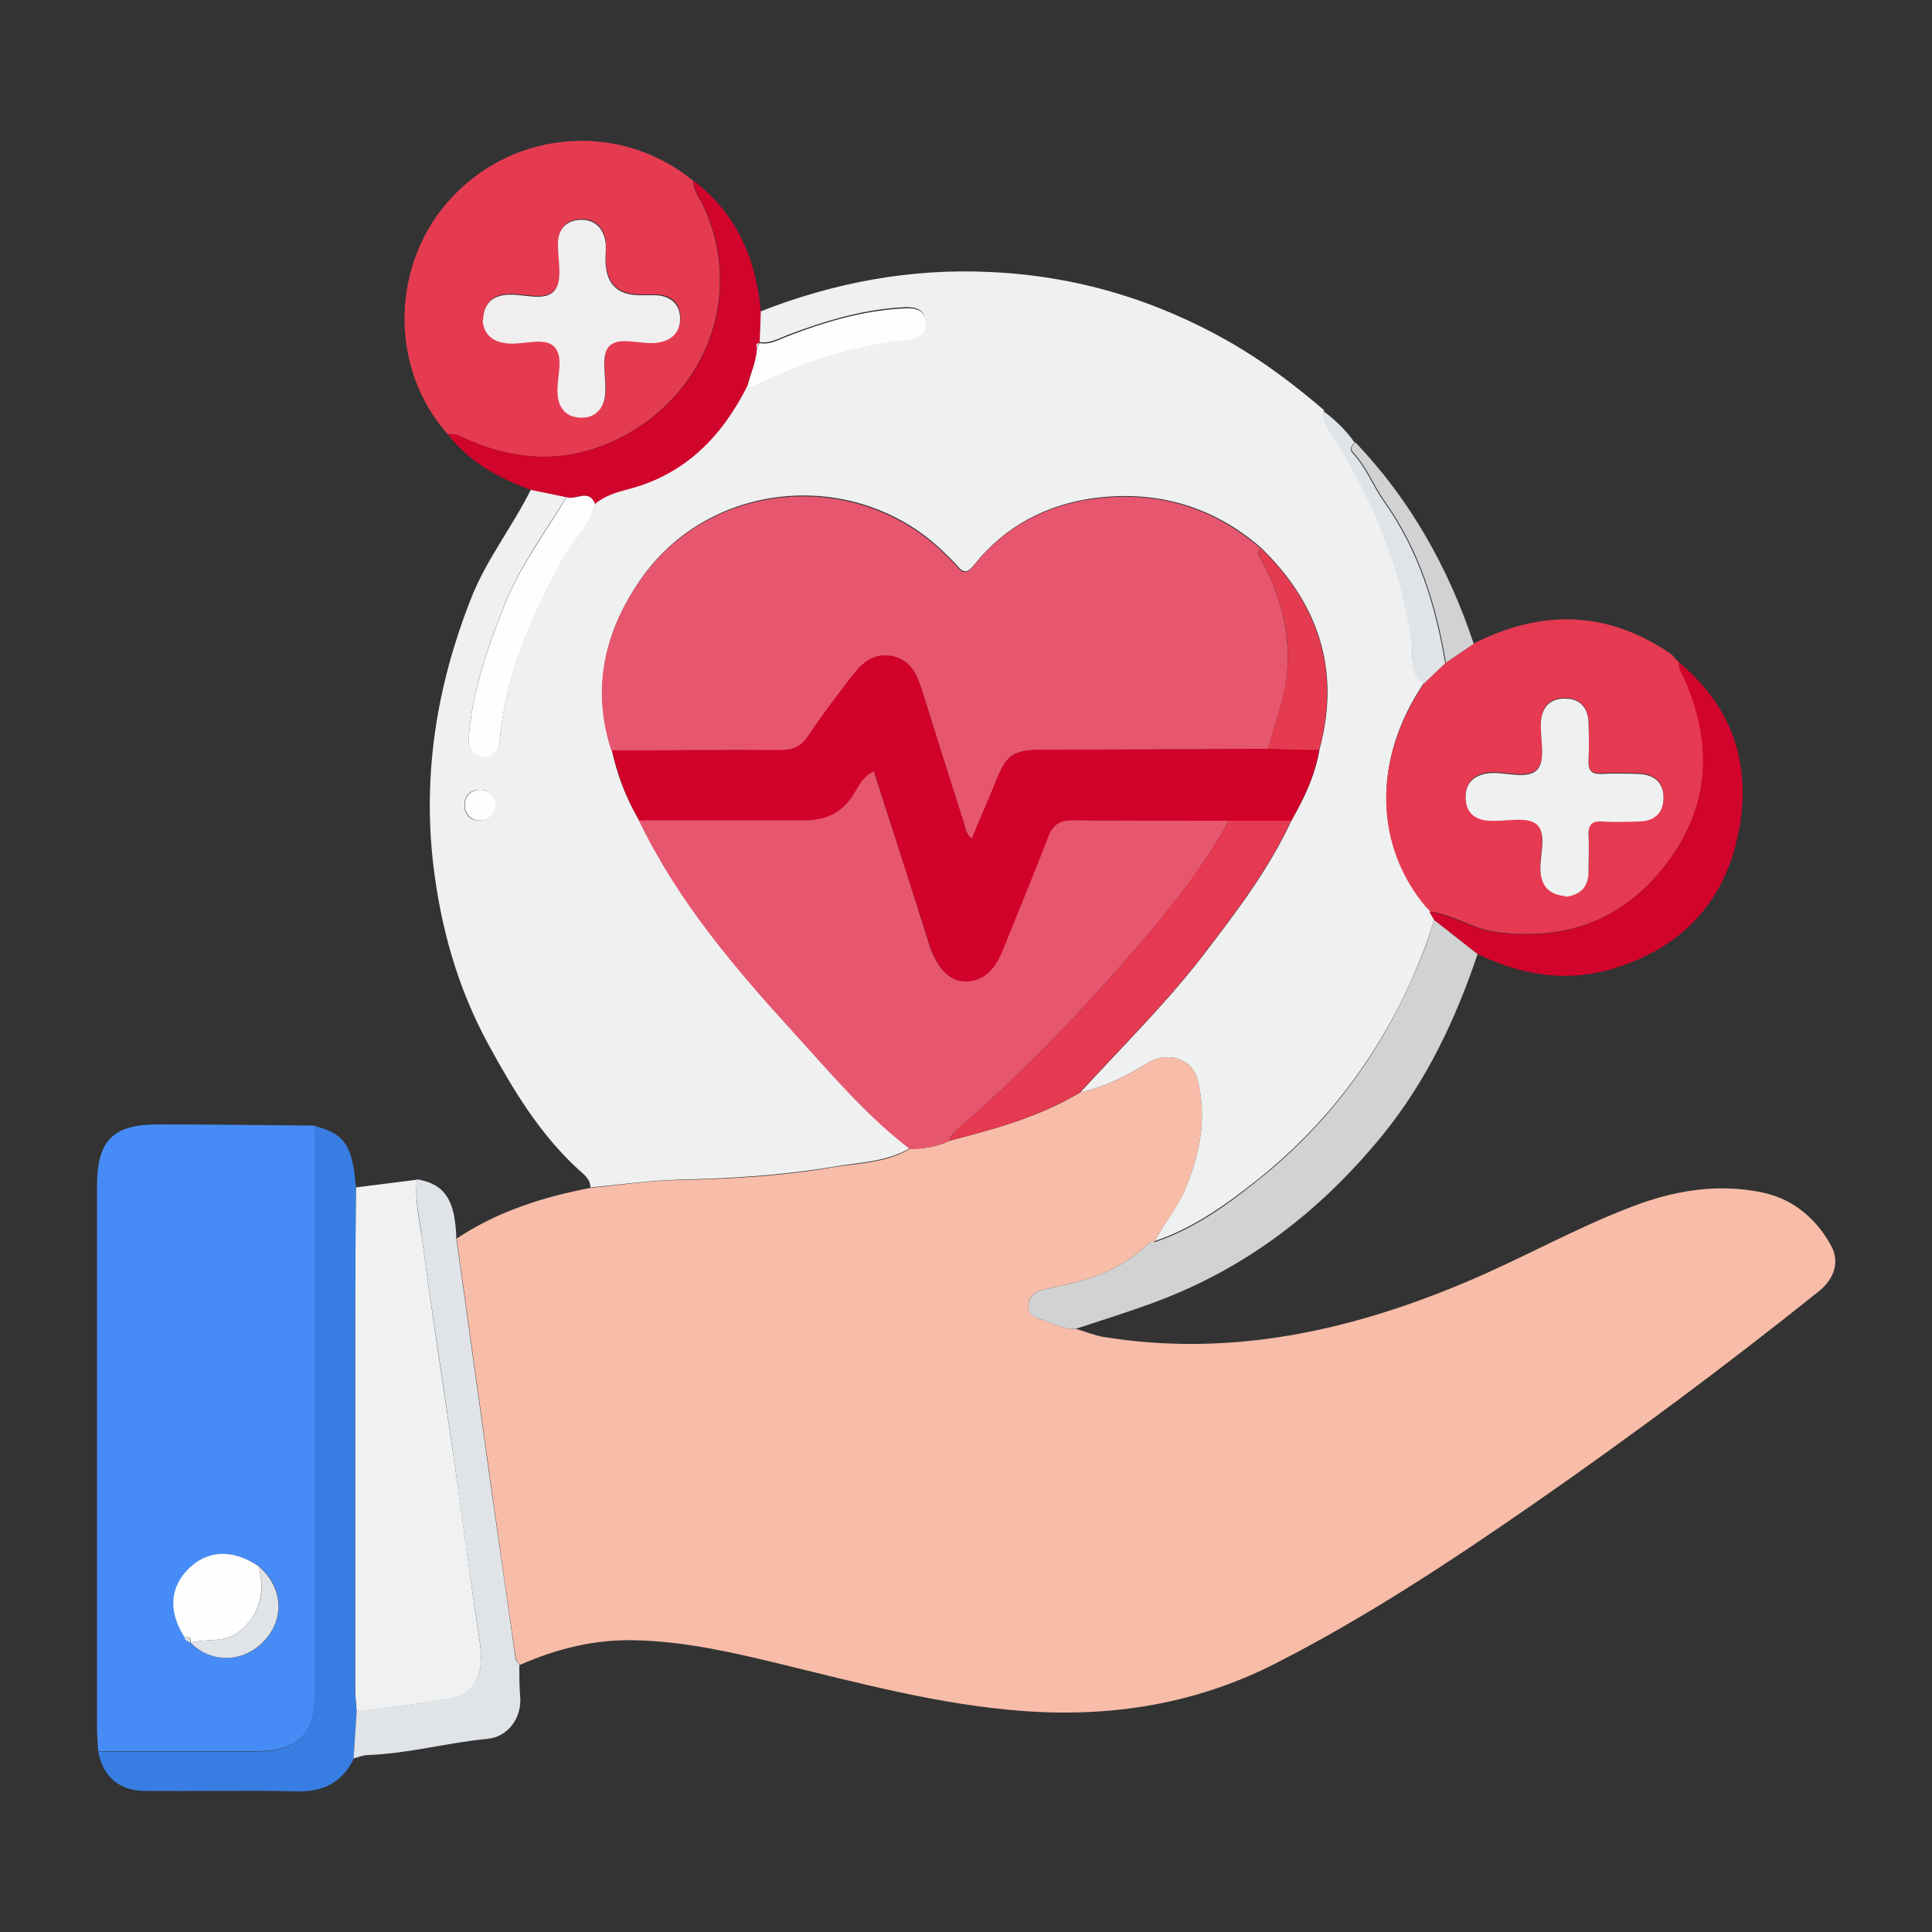 <?xml version="1.0" encoding="UTF-8"?> <svg xmlns="http://www.w3.org/2000/svg" id="Capa_1" viewBox="0 0 50 50"><rect x="0" y="0" width="50" height="50" fill="#333333" stroke="none"/><path d="M11.81,32.06c1.06-.71,2.24-1.08,3.48-1.32,.76-.07,1.51-.19,2.27-.2,1.34-.03,2.67-.1,3.99-.33,.67-.11,1.38-.11,2-.48,.36,0,.7-.05,1.03-.21,1.17-.3,2.33-.62,3.38-1.25,.63-.14,1.2-.42,1.74-.76,.53-.33,1.17-.1,1.3,.45,.24,.99,.05,1.93-.34,2.85-.2,.48-.55,.88-.79,1.34h0s-.07,0-.11,0c-.51,.49-1.11,.82-1.79,1-.33,.08-.65,.16-.98,.23-.2,.04-.34,.16-.37,.36-.04,.23,.12,.35,.3,.4,.31,.09,.59,.27,.92,.25,.24,.07,.48,.17,.72,.21,3.28,.53,6.37-.15,9.38-1.42,1.45-.61,2.82-1.39,4.29-1.95,1.09-.42,2.22-.61,3.37-.37,.79,.16,1.41,.67,1.8,1.4,.21,.4,.07,.84-.33,1.16-2.4,1.92-4.86,3.75-7.38,5.5-2.15,1.49-4.33,2.93-6.66,4.12-2.07,1.06-4.27,1.41-6.56,1.24-2.17-.16-4.26-.73-6.37-1.24-1.2-.29-2.4-.56-3.65-.59-1.06-.03-2.05,.22-3,.64-.03-.06-.09-.11-.1-.17-.21-1.42-.41-2.84-.61-4.26-.31-2.2-.61-4.4-.92-6.6Z" fill="#f8bda8"></path><path d="M29.87,32.15c.24-.46,.58-.86,.79-1.34,.39-.92,.58-1.86,.34-2.85-.13-.55-.77-.78-1.3-.45-.55,.34-1.11,.62-1.74,.76,1.07-1.17,2.21-2.29,3.18-3.55,.85-1.11,1.7-2.22,2.29-3.5,.33-.57,.61-1.17,.72-1.83,.55-2.04-.02-3.76-1.51-5.21-1.24-1.08-2.7-1.5-4.32-1.29-1.25,.17-2.32,.73-3.12,1.74-.13,.16-.24,.23-.4,.04-.1-.12-.21-.22-.32-.33-2.26-2.26-6.1-1.96-7.91,.67-.92,1.33-1.26,2.8-.74,4.39,.14,.64,.37,1.25,.7,1.81,.99,2.06,2.45,3.79,3.97,5.46,.97,1.06,1.89,2.17,3.04,3.05-.62,.36-1.32,.36-2,.48-1.32,.22-2.65,.3-3.99,.33-.76,.02-1.51,.13-2.27,.2,0-.23-.19-.35-.34-.49-.98-.91-1.65-2.02-2.29-3.19-.81-1.48-1.25-3.06-1.44-4.7-.27-2.34,.1-4.61,.96-6.81,.4-1.04,1.08-1.89,1.57-2.87,.31,.06,.61,.13,.92,.19-.55,.91-1.19,1.76-1.59,2.76-.45,1.12-.84,2.24-.94,3.45-.02,.29,.09,.48,.37,.51,.26,.03,.41-.15,.43-.4,.15-1.71,.8-3.23,1.63-4.71,.27-.49,.72-.87,.84-1.44,.25-.21,.56-.3,.86-.38,1.46-.38,2.42-1.36,3.08-2.67,.03,0,.07,0,.1,0,1.28-.63,2.61-1.07,4.04-1.22,.23-.02,.49-.11,.47-.43-.02-.33-.25-.39-.54-.38-1.06,.05-2.05,.35-3.03,.72-.23,.09-.46,.23-.73,.18,.01-.26,.02-.53,.03-.79,1.91-.75,3.89-1.12,5.95-1.02,2.22,.1,4.29,.72,6.21,1.82,.87,.5,1.66,1.1,2.42,1.75-.03,.21,.05,.38,.17,.56,1.08,1.66,1.82,3.45,2.11,5.42,.05,.35-.09,.81,.32,1.07-1.4,2.06-1.23,4.28,.05,5.8,.04,.04,.07,.07,.11,.11,0,0-.02,0-.02,0,.04,.07,.08,.14,.12,.2-.15,.56-.37,1.09-.6,1.61-.92,2.05-2.25,3.78-4,5.17-.81,.64-1.65,1.24-2.64,1.57ZM12.83,20.81c-.05-.22-.17-.38-.41-.37-.26,0-.41,.16-.4,.42,.01,.23,.16,.38,.39,.37,.26,0,.38-.17,.41-.42Z" fill="#eff0f0"></path><path d="M2.54,45.32c-.01-.2-.03-.41-.03-.61,0-4.67,0-9.33,0-14,0-1.2,.41-1.62,1.62-1.61,1.34,0,2.68,.02,4.02,.03,0,4.91,0,9.83,0,14.74,0,.99-.46,1.45-1.47,1.45-1.38,0-2.75,0-4.13,0Zm2.39-2.82v.02c.56,.54,1.41,.51,1.93-.07,.52-.59,.46-1.38-.15-1.91-.68-.45-1.34-.43-1.83,.07-.47,.48-.51,1.1-.1,1.75,.02,.08,.07,.12,.15,.14Z" fill="#478cf6"></path><path d="M36.91,23.48c-1.29-1.52-1.45-3.74-.05-5.8,.19-.18,.38-.36,.57-.54,.24-.16,.48-.33,.72-.49,1.76-.89,3.46-.85,5.1,.28,.04,.03,.07,.07,.1,.11,.04,.04,.08,.07,.11,.11,0,0,0-.02,0-.02-.03,.17,.08,.29,.14,.43,.73,1.66,.67,3.26-.43,4.74-1.1,1.48-2.6,2.06-4.44,1.82-.62-.08-1.12-.46-1.73-.53,0,0,.02,0,.02,0-.04-.04-.07-.07-.11-.11Zm3.6-.29c.37-.04,.58-.24,.6-.62,.01-.32,.02-.65,0-.97-.01-.26,.07-.37,.35-.36,.32,.02,.64,.01,.97,0,.38-.01,.61-.21,.62-.59,.01-.41-.23-.62-.63-.64-.32-.01-.65-.02-.97,0-.28,.02-.35-.1-.34-.36,.02-.32,.01-.64,0-.97-.01-.38-.22-.61-.6-.62-.39,0-.6,.22-.63,.59-.03,.42,.13,.98-.08,1.23-.25,.3-.83,.07-1.26,.11-.38,.04-.6,.23-.61,.62,0,.38,.22,.59,.6,.61,.42,.02,.98-.13,1.23,.09,.29,.25,.06,.83,.11,1.26,.04,.38,.25,.58,.64,.6Z" fill="#e53a51"></path><path d="M11.59,11.24c-1.54-1.72-1.49-4.46,.13-6.16,1.66-1.75,4.37-1.92,6.22-.4,0,.25,.16,.44,.26,.65,1.01,2.16,.18,4.58-1.78,5.79-1.41,.87-2.89,.91-4.4,.22-.14-.06-.28-.13-.44-.1Zm.91-2.96c.03,.38,.28,.56,.67,.59,.4,.03,.93-.17,1.18,.08,.28,.27,.07,.81,.09,1.22,.03,.39,.24,.61,.6,.62,.37,.01,.6-.23,.63-.6,.04-.42-.13-.98,.09-1.23,.25-.3,.83-.05,1.26-.11,.36-.05,.6-.27,.59-.64-.01-.38-.25-.58-.63-.59-.14,0-.27,0-.41,0q-.89,0-.89-.92c0-.15,.01-.31,0-.46-.06-.37-.28-.59-.66-.57-.35,.02-.56,.23-.57,.59-.02,.42,.13,.97-.08,1.23-.25,.32-.83,.08-1.26,.12-.38,.04-.58,.23-.6,.66Z" fill="#e53b51"></path><path d="M9.21,30.73c.53-.07,1.06-.13,1.58-.2-.06,.51,.06,1.02,.13,1.51,.24,1.82,.52,3.64,.79,5.46,.24,1.65,.45,3.31,.7,4.96,.13,.84-.07,1.36-.73,1.49-.81,.15-1.63,.24-2.45,.35-.01-.2-.04-.41-.04-.61,0-3.2,0-6.39,0-9.59,0-1.12,.01-2.24,.02-3.37Z" fill="#f0f1f1"></path><path d="M9.21,30.73c0,1.12-.02,2.24-.02,3.37,0,3.2,0,6.39,0,9.59,0,.2,.02,.41,.04,.61-.03,.41-.05,.82-.08,1.23-.31,.61-.79,.85-1.48,.83-1.3-.03-2.6,0-3.9-.01-.68,0-1.1-.36-1.23-1.02,1.38,0,2.75,0,4.13,0,1.01,0,1.47-.46,1.47-1.45,0-4.91,0-9.83,0-14.74,.78,.2,.99,.51,1.07,1.6Z" fill="#377de2"></path><path d="M29.87,32.15c1-.33,1.84-.93,2.64-1.57,1.76-1.39,3.08-3.12,4-5.17,.24-.53,.46-1.05,.6-1.61,.38,.3,.75,.59,1.13,.89-.57,1.7-1.33,3.3-2.47,4.7-1.58,1.93-3.48,3.41-5.83,4.29-.69,.26-1.4,.48-2.1,.71-.33,.02-.62-.16-.92-.25-.19-.05-.34-.17-.3-.4,.04-.2,.17-.32,.37-.36,.33-.07,.66-.15,.98-.23,.68-.18,1.28-.51,1.79-1,.04,.07,.07,.08,.11,0h0Z" fill="#d1d2d3"></path><path d="M9.15,45.52c.03-.41,.05-.82,.08-1.23,.82-.11,1.64-.19,2.45-.35,.66-.13,.86-.65,.73-1.49-.25-1.65-.47-3.3-.7-4.96-.26-1.82-.55-3.63-.79-5.46-.06-.5-.19-1-.13-1.51,.72,.12,.99,.53,1.02,1.53,.31,2.2,.61,4.4,.92,6.6,.2,1.42,.41,2.84,.61,4.26,0,.06,.06,.11,.1,.17,0,.27,0,.54,.02,.81,.06,.54-.3,1.06-.84,1.11-1.04,.1-2.04,.38-3.09,.42-.13,0-.26,.06-.39,.09Z" fill="#e0e3e8"></path><path d="M11.59,11.24c.16-.03,.3,.03,.44,.1,1.5,.69,2.99,.65,4.4-.22,1.96-1.21,2.79-3.63,1.78-5.79-.1-.21-.26-.4-.26-.65,1.12,.85,1.62,2.03,1.74,3.39-.01,.26-.02,.53-.03,.79,0,0,0,0,0,0-.06,.02-.08,.06-.07,.12,0,.36-.17,.67-.25,1.01-.66,1.31-1.61,2.29-3.08,2.67-.31,.08-.61,.17-.86,.38-.16-.4-.49-.1-.73-.17-.31-.06-.61-.13-.92-.19-.84-.3-1.6-.72-2.16-1.44Z" fill="#d1042b"></path><path d="M38.24,24.69c-.38-.3-.75-.59-1.13-.89-.04-.07-.08-.14-.12-.2,.61,.07,1.11,.45,1.73,.53,1.84,.24,3.33-.34,4.44-1.82,1.1-1.48,1.16-3.08,.43-4.74-.06-.14-.16-.26-.14-.43,1.39,1.15,1.88,2.65,1.55,4.37-.36,1.89-1.55,3.09-3.4,3.6-1.16,.31-2.29,.1-3.36-.42Z" fill="#d1042b"></path><path d="M37.42,17.15c-.19,.18-.38,.36-.57,.54-.41-.26-.26-.72-.32-1.07-.29-1.98-1.03-3.76-2.11-5.42-.12-.18-.2-.35-.17-.56,.31,.23,.59,.5,.81,.82-.1,.07-.13,.18-.06,.26,.35,.37,.53,.86,.82,1.27,.89,1.25,1.33,2.68,1.58,4.17Z" fill="#e0e3e8"></path><path d="M37.42,17.15c-.25-1.49-.69-2.92-1.58-4.17-.29-.41-.47-.9-.82-1.27-.08-.08-.04-.19,.06-.26,1.43,1.5,2.41,3.26,3.06,5.21-.24,.16-.48,.33-.72,.49Z" fill="#d1d2d3"></path><path d="M43.46,17.15s-.08-.07-.11-.11c.04,.04,.08,.07,.11,.11Z" fill="#d1042b"></path><path d="M23.54,29.73c-1.15-.88-2.07-1.99-3.04-3.05-1.52-1.67-2.98-3.39-3.97-5.46,1.41,0,2.82,0,4.22,0,.57,0,1.01-.17,1.33-.67,.13-.21,.24-.48,.53-.6,.49,1.51,.97,2.99,1.43,4.47,.19,.61,.52,.98,.96,.97,.54-.02,.78-.4,.96-.85,.39-.98,.79-1.95,1.17-2.92,.11-.3,.28-.41,.61-.4,1.36,.02,2.71,.01,4.07,.01-.76,1.38-1.77,2.59-2.81,3.77-1.28,1.46-2.65,2.85-4.12,4.14-.12,.11-.27,.21-.32,.39-.33,.15-.67,.21-1.03,.21Z" fill="#e7566f"></path><path d="M24.57,29.52c.05-.17,.2-.28,.32-.39,1.47-1.29,2.83-2.67,4.12-4.14,1.03-1.18,2.04-2.39,2.81-3.77,.53,0,1.07,0,1.6,0-.59,1.28-1.44,2.39-2.29,3.5-.97,1.26-2.11,2.38-3.18,3.55-1.05,.63-2.21,.95-3.38,1.25Z" fill="#e53a51"></path><path d="M29.87,32.15c-.03,.08-.07,.07-.11,0,.04,0,.07,0,.11,0Z" fill="#eff0f0"></path><path d="M15.82,19.42c-.52-1.59-.18-3.06,.74-4.39,1.81-2.62,5.64-2.93,7.91-.67,.11,.11,.22,.21,.32,.33,.16,.19,.27,.12,.4-.04,.8-1.01,1.87-1.57,3.12-1.74,1.61-.21,3.07,.2,4.32,1.29-.12,.08-.07,.15-.01,.25,.57,1.04,.84,2.13,.64,3.34-.1,.55-.32,1.06-.44,1.6-1.95,0-3.9,.01-5.86,.02-.74,0-.91,.12-1.18,.8-.2,.5-.42,1-.63,1.5-.16-.12-.16-.28-.21-.42-.36-1.13-.72-2.26-1.07-3.39-.14-.44-.3-.85-.83-.92-.52-.07-.81,.28-1.08,.64-.36,.47-.72,.95-1.05,1.44-.18,.27-.39,.36-.71,.36-1.46-.01-2.92,0-4.38,.01Z" fill="#e7566f"></path><path d="M15.82,19.42c1.46,0,2.92-.02,4.38-.01,.32,0,.53-.09,.71-.36,.33-.49,.69-.97,1.05-1.44,.27-.36,.55-.71,1.08-.64,.52,.08,.69,.48,.83,.92,.35,1.13,.71,2.26,1.07,3.39,.04,.14,.05,.3,.21,.42,.21-.51,.43-1,.63-1.5,.27-.67,.44-.79,1.18-.8,1.95,0,3.9-.01,5.86-.02,.44,0,.88,.02,1.32,.03-.11,.66-.4,1.25-.72,1.83-.53,0-1.07,0-1.6,0-1.36,0-2.71,0-4.07-.01-.32,0-.49,.11-.61,.4-.38,.98-.78,1.95-1.17,2.92-.18,.45-.43,.83-.96,.85-.44,.01-.77-.36-.96-.97-.47-1.48-.95-2.96-1.43-4.47-.29,.13-.4,.39-.53,.6-.32,.51-.76,.68-1.33,.67-1.41,0-2.82,0-4.22,0-.33-.57-.56-1.17-.7-1.81Z" fill="#d10129"></path><path d="M14.67,12.87c.24,.08,.57-.23,.73,.17-.12,.57-.57,.95-.84,1.44-.82,1.48-1.48,3-1.63,4.71-.02,.25-.17,.43-.43,.4-.28-.03-.39-.22-.37-.51,.1-1.21,.49-2.33,.94-3.45,.4-1,1.05-1.85,1.59-2.76Z" fill="#fefefe"></path><path d="M34.14,19.41c-.44,0-.88-.02-1.32-.03,.12-.54,.34-1.04,.44-1.6,.21-1.2-.07-2.29-.64-3.34-.05-.1-.1-.17,.01-.25,1.49,1.45,2.06,3.17,1.51,5.21Z" fill="#e53b51"></path><path d="M19.34,10.01c.08-.34,.24-.66,.25-1.01,.02-.04,.04-.08,.07-.12,0,0,0,0,0,0,.27,.05,.49-.09,.73-.18,.98-.38,1.98-.67,3.03-.72,.29-.01,.52,.04,.54,.38,.02,.32-.23,.4-.47,.43-1.42,.15-2.76,.59-4.04,1.22-.03,.01-.07,0-.1,0Z" fill="#fefefe"></path><path d="M12.83,20.81c-.02,.25-.15,.42-.41,.42-.23,0-.38-.15-.39-.37-.01-.26,.14-.41,.4-.42,.23,0,.36,.15,.41,.37Z" fill="#fefefe"></path><path d="M36.91,23.48s.07,.07,.11,.11c-.04-.04-.07-.07-.11-.11Z" fill="#d1042b"></path><path d="M4.77,42.36c-.41-.64-.38-1.27,.1-1.75,.49-.5,1.16-.53,1.83-.07,.16,.68,.04,1.26-.54,1.71-.37,.28-.82,.14-1.22,.27,0,0-.01-.02-.01-.02,.03-.13-.07-.13-.15-.14Z" fill="#fefefe"></path><path d="M4.94,42.52c.4-.13,.85,.01,1.22-.27,.58-.45,.71-1.03,.54-1.71,.61,.53,.68,1.33,.15,1.91-.52,.58-1.37,.61-1.91,.07Z" fill="#e0e3e8"></path><path d="M4.77,42.36c.08,.01,.18,.01,.15,.14-.08-.02-.14-.06-.15-.14Z" fill="#e0e3e8"></path><path d="M40.51,23.19c-.38-.03-.6-.22-.64-.6-.04-.43,.19-1.01-.11-1.26-.25-.21-.81-.06-1.23-.09-.38-.02-.6-.23-.6-.61,0-.38,.23-.58,.61-.62,.43-.04,1.01,.19,1.26-.11,.21-.26,.05-.81,.08-1.23,.03-.37,.24-.6,.63-.59,.38,0,.59,.24,.6,.62,.01,.32,.02,.65,0,.97-.01,.26,.06,.37,.34,.36,.32-.02,.64-.01,.97,0,.4,.02,.64,.23,.63,.64-.01,.39-.25,.58-.62,.59-.32,.01-.65,.02-.97,0-.27-.02-.36,.1-.35,.36,.02,.32,0,.64,0,.97-.01,.38-.23,.58-.6,.62Z" fill="#eff0f0"></path><path d="M12.5,8.29c.02-.42,.22-.62,.6-.66,.43-.04,1.01,.2,1.26-.12,.21-.27,.07-.81,.08-1.23,.01-.37,.23-.57,.57-.59,.37-.02,.6,.2,.66,.57,.02,.15,0,.31,0,.46q0,.92,.89,.92c.14,0,.27,0,.41,0,.38,.02,.62,.22,.63,.59,.01,.38-.23,.59-.59,.64-.43,.06-1.01-.19-1.26,.11-.21,.25-.05,.81-.09,1.23-.03,.37-.26,.61-.63,.6-.37-.01-.58-.24-.6-.62-.03-.42,.18-.95-.09-1.22-.25-.25-.78-.05-1.18-.08-.39-.03-.63-.21-.67-.59Z" fill="#f0eeee"></path><path d="M19.65,8.87s-.04,.08-.07,.12c-.02-.06,0-.1,.07-.12Z" fill="#eff0f0"></path></svg> 